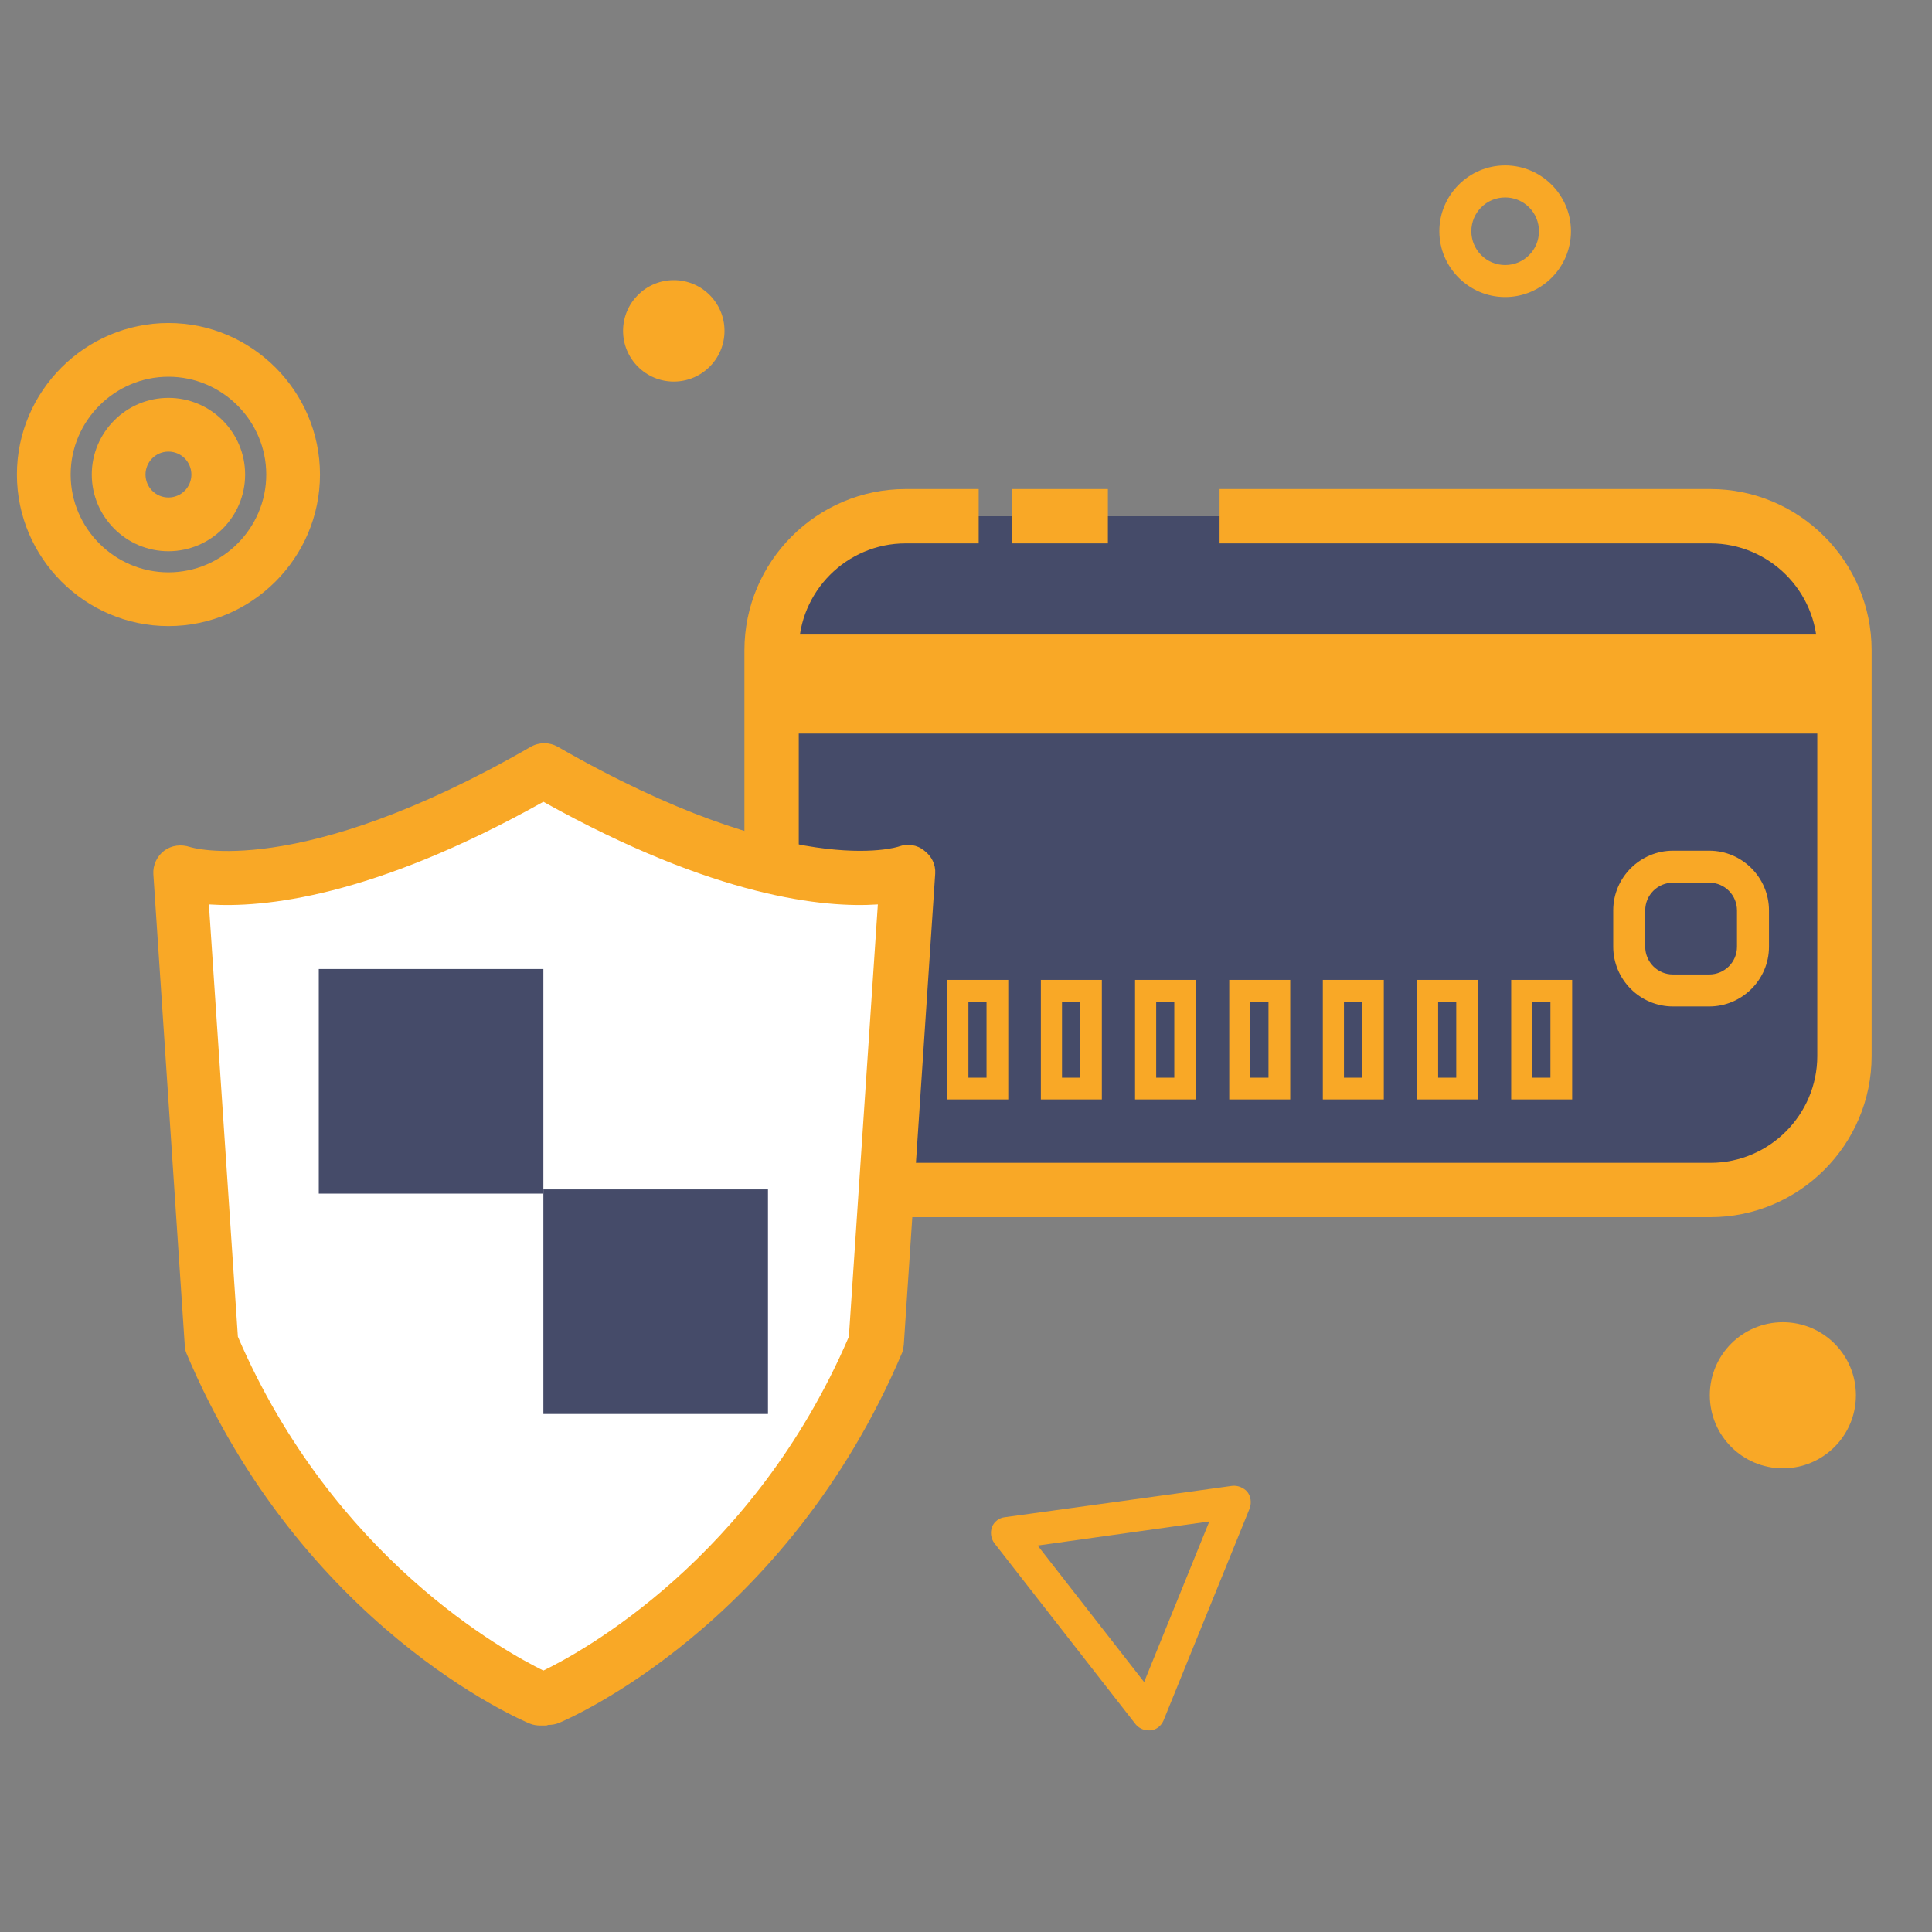 <?xml version="1.0" encoding="UTF-8"?><svg id="_レイヤー_2" xmlns="http://www.w3.org/2000/svg" viewBox="0 0 32 32"><rect x="0" y="0" width="32" height="32" fill="#808080" stroke="none"/><defs><style>.cls-1{fill:#fff;}.cls-2{fill:#454b69;}.cls-3{fill:#f9a826;}</style></defs><g><rect class="cls-2" x="12.79" y="8.55" width="17.77" height="11.16" rx="2.22" ry="2.22"/><g><rect class="cls-3" x="16.76" y="8.1" width="1.59" height=".9"/><path class="cls-3" d="m28.33,20.16h-13.32c-1.47,0-2.67-1.2-2.67-2.67v-1h.9v1c0,.98.8,1.77,1.77,1.77h13.32c.98,0,1.77-.8,1.77-1.77v-6.72c0-.98-.8-1.77-1.77-1.77h-8.13v-.9h8.13c1.47,0,2.67,1.2,2.67,2.67v6.72c0,1.47-1.2,2.67-2.67,2.67Z"/><path class="cls-3" d="m13.23,14.57h-.9v-3.8c0-1.47,1.2-2.67,2.67-2.67h1.21v.9h-1.21c-.98,0-1.77.8-1.77,1.77v3.8Z"/><rect class="cls-3" x="12.79" y="10.51" width="17.77" height="1.64"/><path class="cls-3" d="m28.31,16.67h-.6c-.55,0-.99-.45-.99-.99v-.6c0-.55.45-.99.99-.99h.6c.55,0,.99.45.99.99v.6c0,.55-.45.99-.99.99Zm-.6-2.05c-.25,0-.46.2-.46.46v.6c0,.25.2.46.46.46h.6c.25,0,.46-.2.46-.46v-.6c0-.25-.2-.46-.46-.46h-.6Z"/><path class="cls-3" d="m14.78,16.59v1.26h-.3v-1.26h.3m.36-.36h-1.01v1.98h1.01v-1.98h0Z"/><path class="cls-3" d="m16.34,16.59v1.26h-.3v-1.26h.3m.36-.36h-1.01v1.98h1.01v-1.98h0Z"/><path class="cls-3" d="m17.89,16.59v1.26h-.3v-1.26h.3m.36-.36h-1.01v1.98h1.01v-1.98h0Z"/><path class="cls-3" d="m19.45,16.59v1.26h-.3v-1.26h.3m.36-.36h-1.01v1.98h1.01v-1.98h0Z"/><path class="cls-3" d="m21.01,16.59v1.26h-.3v-1.26h.3m.36-.36h-1.01v1.98h1.01v-1.98h0Z"/><path class="cls-3" d="m22.56,16.59v1.26h-.3v-1.26h.3m.36-.36h-1.01v1.98h1.01v-1.98h0Z"/><path class="cls-3" d="m24.12,16.59v1.26h-.3v-1.26h.3m.36-.36h-1.01v1.98h1.01v-1.98h0Z"/><path class="cls-3" d="m25.68,16.59v1.26h-.3v-1.26h.3m.36-.36h-1.01v1.98h1.01v-1.98h0Z"/></g></g><g><path class="cls-3" d="m2.79,10.37c-1.38,0-2.51-1.13-2.51-2.51s1.13-2.51,2.51-2.51,2.51,1.13,2.51,2.51-1.13,2.51-2.51,2.51Zm0-4.13c-.89,0-1.62.73-1.62,1.62s.73,1.62,1.62,1.62,1.62-.73,1.62-1.62-.73-1.62-1.62-1.62Z"/><path class="cls-3" d="m2.79,9.13c-.7,0-1.27-.57-1.27-1.27s.57-1.27,1.27-1.27,1.27.57,1.27,1.27-.57,1.27-1.27,1.27Zm0-1.65c-.21,0-.38.17-.38.38s.17.38.38.38.38-.17.38-.38-.17-.38-.38-.38Z"/></g><path class="cls-3" d="m19.02,28.66c-.08,0-.16-.04-.21-.1l-2.34-3c-.06-.08-.07-.18-.04-.27.04-.09.12-.15.21-.16l3.77-.52c.09-.01.19.03.25.1.06.08.07.18.04.27l-1.43,3.52c-.04.09-.12.15-.21.16-.01,0-.02,0-.04,0Zm-1.84-3.07l1.77,2.27,1.08-2.66-2.85.4Z"/><circle class="cls-3" cx="29.53" cy="23.11" r="1.21"/><circle class="cls-3" cx="11.16" cy="5.48" r=".84"/><path class="cls-3" d="m24.93,4.92c-.6,0-1.09-.49-1.09-1.09s.49-1.09,1.09-1.09,1.09.49,1.09,1.09-.49,1.09-1.09,1.09Zm0-1.65c-.31,0-.56.25-.56.56s.25.56.56.56.56-.25.56-.56-.25-.56-.56-.56Z"/><g><path class="cls-1" d="m9,12.76c-4.18,2.4-6.02,1.69-6.02,1.69l.52,7.8c1.87,4.41,5.45,5.89,5.45,5.89h.1s3.58-1.48,5.45-5.89l.52-7.8s-1.85.72-6.02-1.69h0Z"/><path class="cls-3" d="m9.05,28.58h-.1c-.06,0-.12-.01-.17-.03-.15-.06-3.78-1.61-5.69-6.13-.02-.05-.03-.09-.03-.14l-.52-7.8c-.01-.15.06-.3.18-.39.12-.09.28-.11.43-.06,0,0,1.77.57,5.64-1.66.14-.08.31-.08.45,0,3.88,2.23,5.63,1.66,5.65,1.65.14-.05.3-.03.42.07.12.09.19.23.18.38l-.52,7.8s-.01.1-.03.14c-1.92,4.52-5.54,6.07-5.69,6.13-.05.02-.11.03-.17.03Zm-5.11-6.44c1.58,3.67,4.43,5.22,5.06,5.53.62-.3,3.48-1.85,5.06-5.53l.48-7.16c-.88.06-2.69-.11-5.54-1.7-2.84,1.59-4.65,1.76-5.54,1.7l.48,7.16Z"/></g><g><rect class="cls-2" x="5.28" y="16.05" width="3.72" height="3.72"/><rect class="cls-2" x="9" y="19.7" width="3.72" height="3.72"/></g></svg>